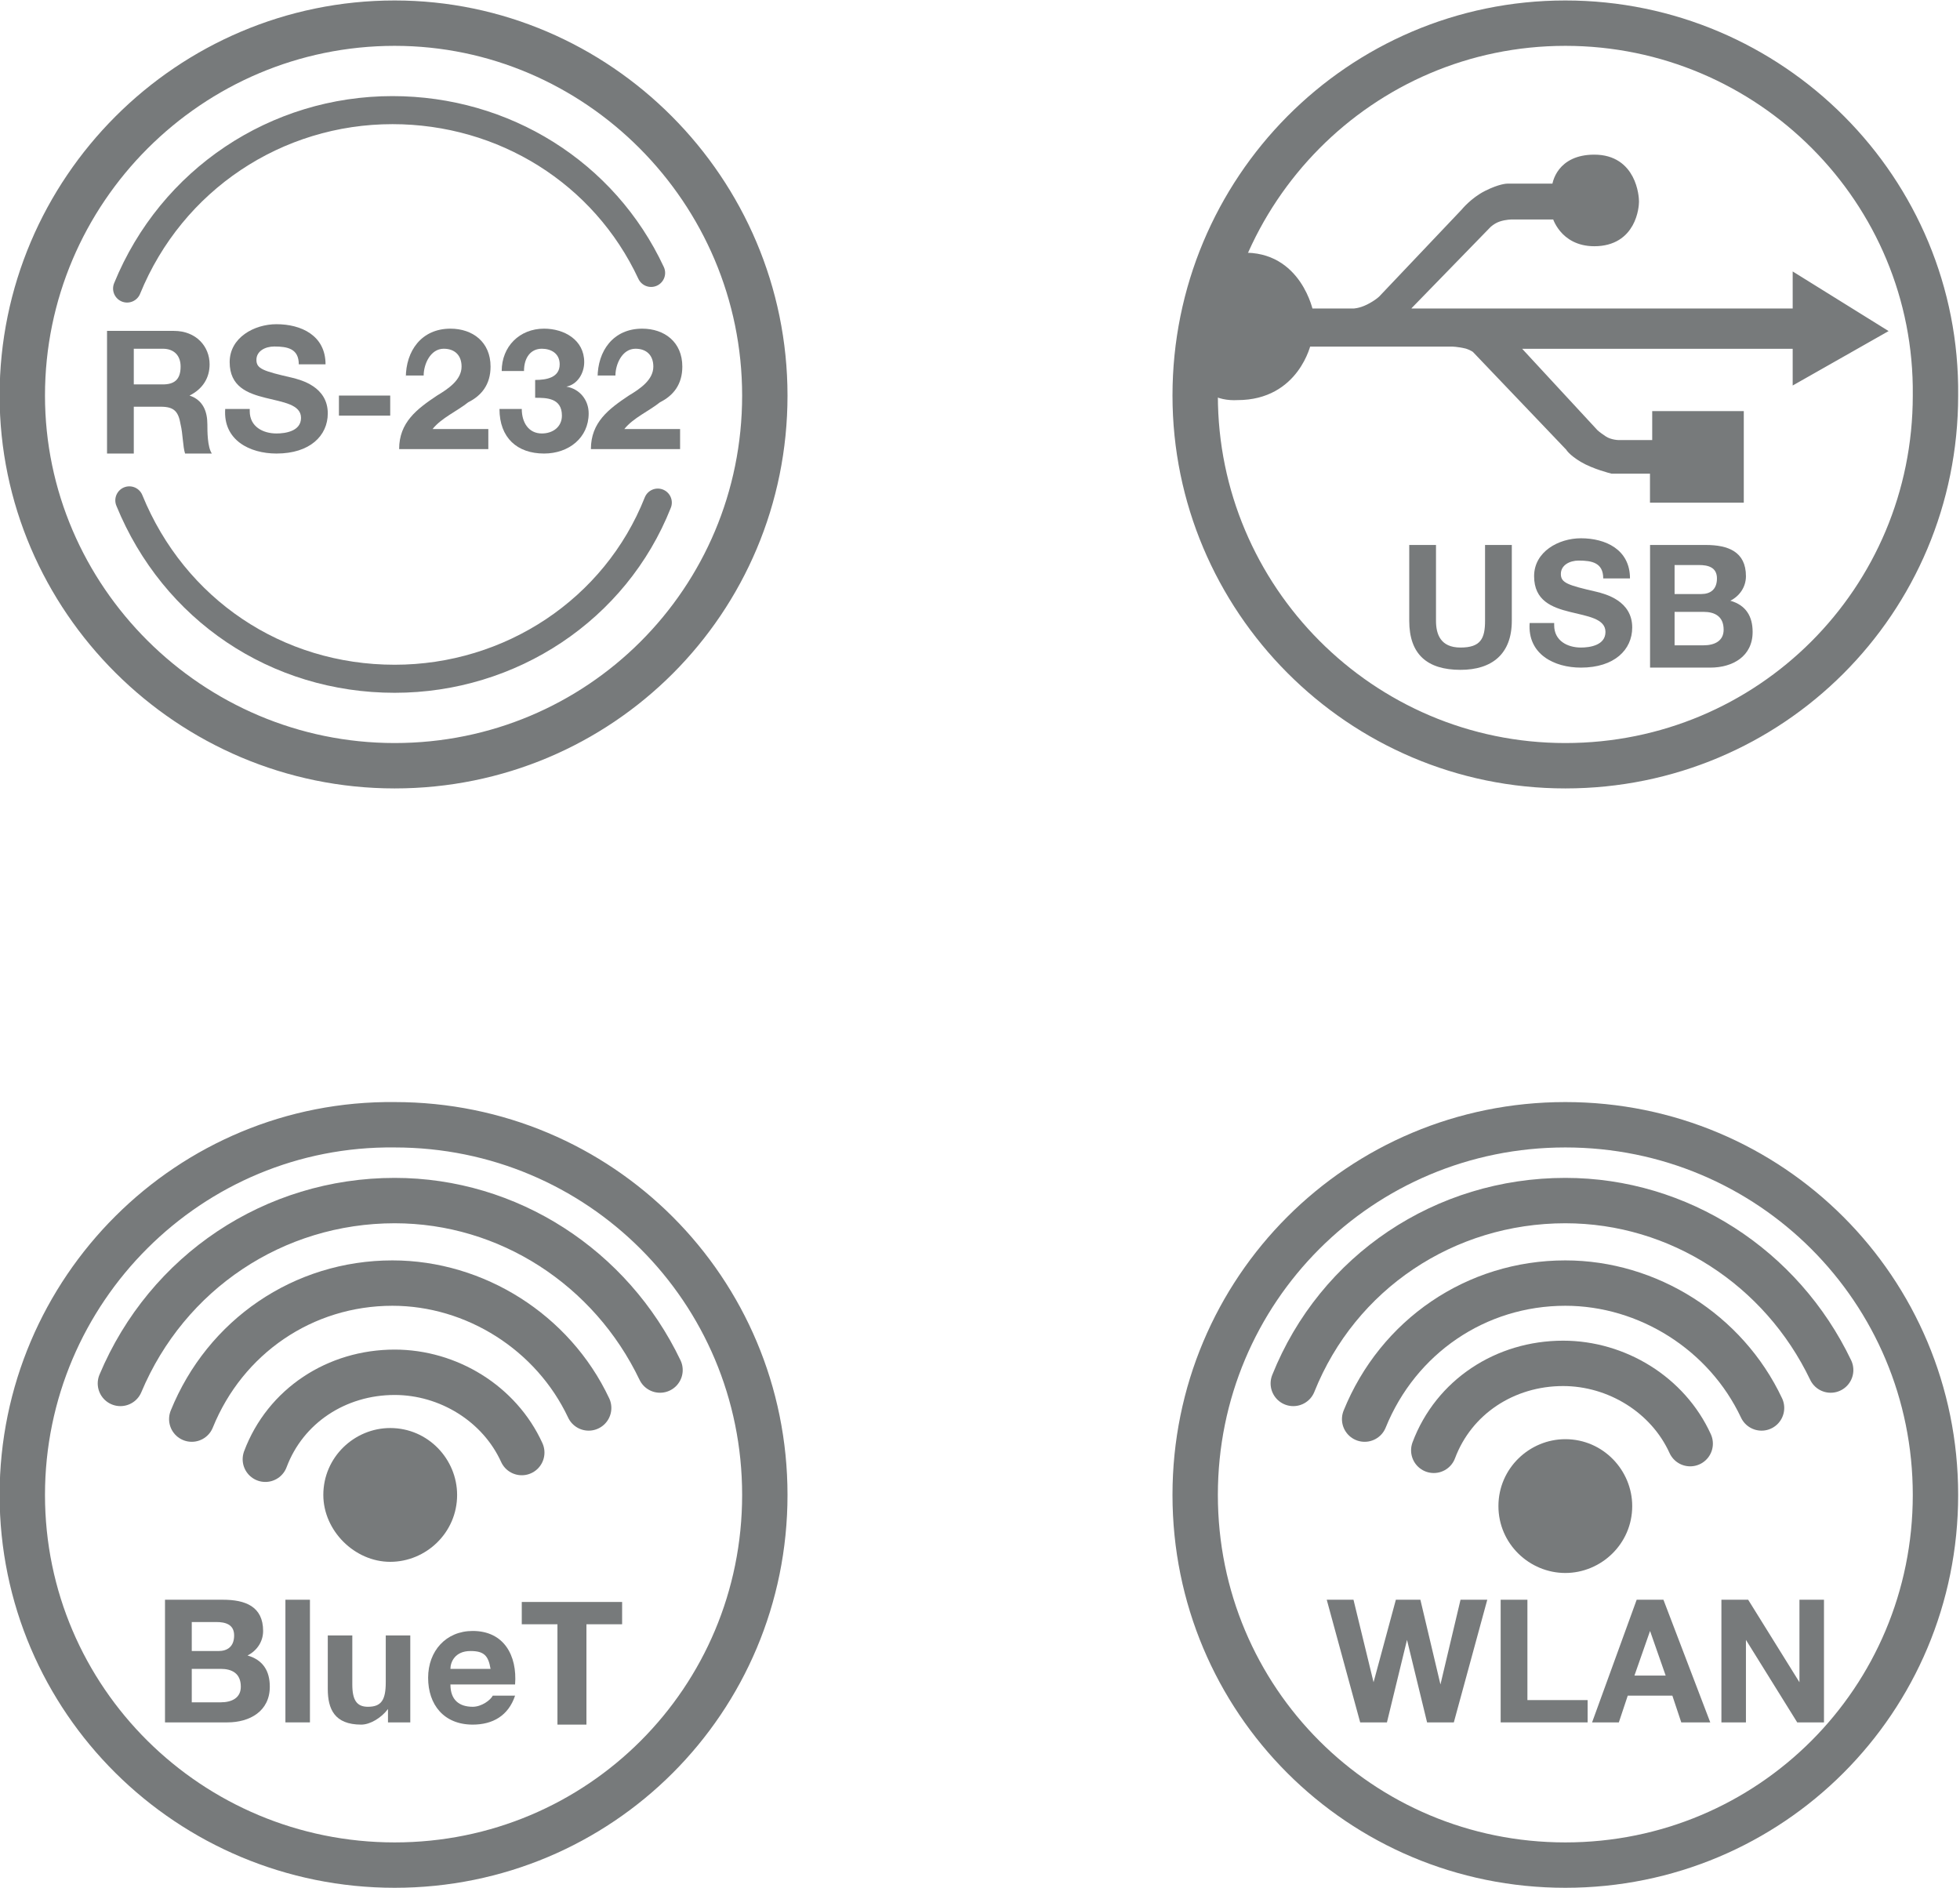 <?xml version="1.0" encoding="utf-8"?>
<svg xmlns="http://www.w3.org/2000/svg" xmlns:xlink="http://www.w3.org/1999/xlink" version="1.1" id="Ebene_1" x="0px" y="0px" viewBox="0 0 87.9 84.6" style="enable-background:new 0 0 87.9 84.6;" xml:space="preserve" width="300" height="289">
<style type="text/css">
	.st0{fill:none;stroke:#777A7B;stroke-width:2.035;}
	.st1{fill:#777A7B;}
	.st2{fill:none;stroke:#777A7B;stroke-width:1.258;stroke-linecap:round;}
	.st3{fill:none;stroke:#777A7B;stroke-width:0.407;}
	.st4{fill:none;stroke:#777A7B;stroke-width:2.035;stroke-linecap:round;}
</style>
<path class="st0" d="M17.7,34.3c9.2,0,16.6-7.4,16.6-16.6C34.3,8.5,26.8,1,17.7,1C8.5,1,1,8.5,1,17.7C1,26.8,8.5,34.3,17.7,34.3z"/>
<g>
	<path class="st1" d="M4.8,14.8h3c1,0,1.6,0.7,1.6,1.5c0,0.6-0.3,1.1-0.9,1.4v0c0.6,0.2,0.8,0.7,0.8,1.3c0,0.3,0,1,0.2,1.3H8.3   c-0.1-0.3-0.1-0.9-0.2-1.3c-0.1-0.6-0.3-0.8-0.9-0.8H6v2.1H4.8V14.8z M6,17.2h1.3c0.5,0,0.8-0.2,0.8-0.8c0-0.5-0.3-0.8-0.8-0.8H6   V17.2z"/>
	<path class="st1" d="M11.2,18.4c0,0.7,0.6,1,1.2,1c0.4,0,1.1-0.1,1.1-0.7c0-0.6-0.8-0.7-1.6-0.9c-0.8-0.2-1.6-0.5-1.6-1.6   c0-1.1,1.1-1.7,2.1-1.7c1.1,0,2.2,0.5,2.2,1.8h-1.2c0-0.7-0.5-0.8-1.1-0.8c-0.4,0-0.8,0.2-0.8,0.6c0,0.4,0.3,0.5,1.6,0.8   c0.4,0.1,1.6,0.4,1.6,1.6c0,1-0.8,1.8-2.3,1.8c-1.2,0-2.4-0.6-2.3-2H11.2z"/>
	<path class="st1" d="M15.2,17.7h2.3v0.9h-2.3V17.7z"/>
	<path class="st1" d="M18.2,16.9c0-1.2,0.7-2.2,2-2.2c1,0,1.8,0.6,1.8,1.7c0,0.8-0.4,1.3-1,1.6c-0.5,0.4-1.2,0.7-1.6,1.2h2.5v0.9h-4   c0-1.2,0.8-1.8,1.7-2.4c0.5-0.3,1.1-0.7,1.1-1.3c0-0.5-0.3-0.8-0.8-0.8c-0.6,0-0.9,0.7-0.9,1.2H18.2z"/>
	<path class="st1" d="M24,17c0.5,0,1.1-0.1,1.1-0.7c0-0.5-0.4-0.7-0.8-0.7c-0.5,0-0.8,0.4-0.8,1h-1c0-1.1,0.8-1.9,1.9-1.9   c0.9,0,1.8,0.5,1.8,1.5c0,0.5-0.3,1-0.8,1.1v0c0.6,0.1,1,0.6,1,1.2c0,1.1-0.9,1.8-2,1.8c-1.2,0-2-0.7-2-2h1c0,0.6,0.3,1.1,0.9,1.1   c0.5,0,0.9-0.3,0.9-0.8c0-0.8-0.7-0.8-1.2-0.8V17z"/>
	<path class="st1" d="M26.8,16.9c0-1.2,0.7-2.2,2-2.2c1,0,1.8,0.6,1.8,1.7c0,0.8-0.4,1.3-1,1.6c-0.5,0.4-1.2,0.7-1.6,1.2h2.5v0.9h-4   c0-1.2,0.8-1.8,1.7-2.4c0.5-0.3,1.1-0.7,1.1-1.3c0-0.5-0.3-0.8-0.8-0.8c-0.6,0-0.9,0.7-0.9,1.2H26.8z"/>
</g>
<path class="st2" d="M5.8,22.4c2,4.9,6.6,8,11.9,8c5.2,0,9.9-3.1,11.8-7.9"/>
<path class="st2" d="M29.2,12.2c-2.1-4.5-6.6-7.3-11.6-7.3c-5.2,0-9.9,3.1-11.9,8"/>
<path class="st0" d="M70.2,34.3c9.2,0,16.6-7.4,16.6-16.6C86.9,8.5,79.4,1,70.2,1C61,1,53.6,8.5,53.6,17.7  C53.6,26.8,61,34.3,70.2,34.3z"/>
<path class="st1" d="M55.5,17.7c2.6,0,3.1-2.4,3.1-2.4h6.5c0,0,0.3,0,0.7,0.1c0.3,0.1,0.4,0.2,0.4,0.2l4.2,4.4c0,0,0.1,0.2,0.6,0.5  c0.5,0.3,1.3,0.5,1.3,0.5h1.9v1.3H78v-3.7l-3.7,0l0,1.3l-1.7,0c0,0-0.4,0-0.7-0.2c-0.3-0.2-0.4-0.3-0.4-0.3l-3.7-4h12.8v1.5l3.7-2.1  l-3.7-2.3V14H63.3c0,0-0.2,0.1-0.2-0.1s0-0.2,0-0.2l3.6-3.7c0,0,0.2-0.2,0.5-0.3c0.3-0.1,0.6-0.1,0.6-0.1l2,0c0,0,0.3,1.2,1.7,1.2  c1.7,0,1.8-1.6,1.8-1.8c0-0.2-0.1-1.9-1.8-1.9c-1.5,0-1.7,1.1-1.7,1.3c0,0-2.2,0-2.2,0s-0.3,0-0.9,0.3c-0.6,0.3-1,0.8-1,0.8  l-3.7,3.9c0,0-0.2,0.2-0.6,0.4C61,14,60.7,14,60.7,14l-2,0c0,0-0.5-2.6-3-2.5c-1.9,0.6-2.3,3.1-2.3,3.1  C53.3,16.1,53.7,17.8,55.5,17.7"/>
<path class="st3" d="M55.5,17.7c2.6,0,3.1-2.4,3.1-2.4h6.5c0,0,0.3,0,0.7,0.1c0.3,0.1,0.4,0.2,0.4,0.2l4.2,4.4c0,0,0.1,0.2,0.6,0.5  c0.5,0.3,1.3,0.5,1.3,0.5h1.9v1.3H78v-3.7l-3.7,0l0,1.3l-1.7,0c0,0-0.4,0-0.7-0.2c-0.3-0.2-0.4-0.3-0.4-0.3l-3.7-4h12.8v1.5l3.7-2.1  l-3.7-2.3V14H63.3c0,0-0.2,0.1-0.2-0.1s0-0.2,0-0.2l3.6-3.7c0,0,0.2-0.2,0.5-0.3c0.3-0.1,0.6-0.1,0.6-0.1l2,0c0,0,0.3,1.2,1.7,1.2  c1.7,0,1.8-1.6,1.8-1.8c0-0.2-0.1-1.9-1.8-1.9c-1.5,0-1.7,1.1-1.7,1.3c0,0-2.2,0-2.2,0s-0.3,0-0.9,0.3c-0.6,0.3-1,0.8-1,0.8  l-3.7,3.9c0,0-0.2,0.2-0.6,0.4C61,14,60.7,14,60.7,14l-2,0c0,0-0.5-2.6-3-2.5c-1.9,0.6-2.3,3.1-2.3,3.1  C53.3,16.1,53.7,17.8,55.5,17.7z"/>
<g>
	<path class="st1" d="M67.8,27.8c0,1.5-0.9,2.2-2.3,2.2c-1.5,0-2.3-0.7-2.3-2.2v-3.4h1.2v3.4c0,0.6,0.2,1.2,1.1,1.2   c0.9,0,1.1-0.4,1.1-1.2v-3.4h1.2V27.8z"/>
	<path class="st1" d="M69.7,28c0,0.7,0.6,1,1.2,1c0.4,0,1.1-0.1,1.1-0.7c0-0.6-0.8-0.7-1.6-0.9c-0.8-0.2-1.6-0.5-1.6-1.6   c0-1.1,1.1-1.7,2.1-1.7c1.1,0,2.2,0.5,2.2,1.8h-1.2c0-0.7-0.5-0.8-1.1-0.8c-0.4,0-0.8,0.2-0.8,0.6c0,0.4,0.3,0.5,1.6,0.8   c0.4,0.1,1.6,0.4,1.6,1.6c0,1-0.8,1.8-2.3,1.8c-1.2,0-2.4-0.6-2.3-2H69.7z"/>
	<path class="st1" d="M73.9,24.4h2.6c1,0,1.8,0.3,1.8,1.4c0,0.5-0.3,0.9-0.7,1.1c0.7,0.2,1,0.7,1,1.4c0,1.1-0.9,1.6-1.9,1.6h-2.7   V24.4z M75.1,26.6h1.2c0.4,0,0.7-0.2,0.7-0.7c0-0.5-0.4-0.6-0.8-0.6h-1.1V26.6z M75.1,28.9h1.3c0.5,0,0.9-0.2,0.9-0.7   c0-0.6-0.4-0.8-0.9-0.8h-1.3V28.9z"/>
</g>
<path class="st0" d="M70.2,83.6c9.2,0,16.6-7.4,16.6-16.6c0-9.2-7.4-16.6-16.6-16.6c-9.2,0-16.6,7.4-16.6,16.6  C53.6,76.2,61,83.6,70.2,83.6z"/>
<path class="st4" d="M82.1,61.4c-2.2-4.6-6.8-7.6-11.9-7.6C64.8,53.8,60,57,58,62"/>
<path class="st4" d="M79,63.1c-1.6-3.4-5.1-5.6-8.8-5.6c-4,0-7.5,2.4-9,6.1"/>
<path class="st4" d="M75.8,64.7c-1-2.2-3.3-3.6-5.7-3.6c-2.6,0-4.9,1.5-5.8,3.9"/>
<path class="st1" d="M70.2,70.5c1.6,0,3-1.3,3-3c0-1.6-1.3-3-3-3c-1.6,0-3,1.3-3,3C67.2,69.2,68.6,70.5,70.2,70.5"/>
<g>
	<path class="st1" d="M65.2,77.2H64l-0.9-3.7h0l-0.9,3.7h-1.2l-1.5-5.5h1.2l0.9,3.7h0l1-3.7h1.1l0.9,3.8h0l0.9-3.8h1.2L65.2,77.2z"/>
	<path class="st1" d="M67.3,71.7h1.2v4.5h2.7v1h-3.9V71.7z"/>
	<path class="st1" d="M73.4,71.7h1.2l2.1,5.5h-1.3L75,76H73l-0.4,1.2h-1.2L73.4,71.7z M73.3,75.1h1.4l-0.7-2h0L73.3,75.1z"/>
	<path class="st1" d="M77.2,71.7h1.2l2.3,3.7h0v-3.7h1.1v5.5h-1.2l-2.3-3.7h0v3.7h-1.1V71.7z"/>
</g>
<path class="st0" d="M17.7,83.6c9.2,0,16.6-7.4,16.6-16.6c0-9.2-7.4-16.6-16.6-16.6C8.5,50.3,1,57.8,1,67C1,76.2,8.5,83.6,17.7,83.6  z"/>
<path class="st4" d="M29.6,61.4c-2.2-4.6-6.8-7.6-11.9-7.6C12.3,53.8,7.5,57,5.4,62"/>
<path class="st4" d="M26.4,63.1c-1.6-3.4-5.1-5.6-8.8-5.6c-4,0-7.5,2.4-9,6.1"/>
<path class="st1" d="M17.5,70c1.6,0,3-1.3,3-3c0-1.6-1.3-3-3-3c-1.6,0-3,1.3-3,3C14.5,68.6,15.9,70,17.5,70"/>
<g>
	<path class="st1" d="M7.4,71.7H10c1,0,1.8,0.3,1.8,1.4c0,0.5-0.3,0.9-0.7,1.1c0.7,0.2,1,0.7,1,1.4c0,1.1-0.9,1.6-1.9,1.6H7.4V71.7z    M8.6,74h1.2c0.4,0,0.7-0.2,0.7-0.7c0-0.5-0.4-0.6-0.8-0.6H8.6V74z M8.6,76.3h1.3c0.5,0,0.9-0.2,0.9-0.7c0-0.6-0.4-0.8-0.9-0.8H8.6   V76.3z"/>
	<path class="st1" d="M12.8,71.7h1.1v5.5h-1.1V71.7z"/>
	<path class="st1" d="M18.4,77.2h-1v-0.6h0c-0.3,0.4-0.8,0.7-1.2,0.7c-1.2,0-1.5-0.7-1.5-1.6v-2.4h1.1v2.2c0,0.7,0.2,1,0.7,1   c0.6,0,0.8-0.3,0.8-1.1v-2.1h1.1V77.2z"/>
	<path class="st1" d="M20.2,75.5c0,0.7,0.4,1,1,1c0.4,0,0.8-0.3,0.9-0.5h1c-0.3,0.9-1,1.3-1.9,1.3c-1.3,0-2-0.9-2-2.1   c0-1.2,0.8-2.1,2-2.1c1.4,0,2,1.1,1.9,2.4H20.2z M22,74.8c-0.1-0.6-0.3-0.8-0.9-0.8c-0.7,0-0.9,0.5-0.9,0.8H22z"/>
	<path class="st1" d="M25,72.8h-1.6v-1h4.5v1h-1.6v4.5H25V72.8z"/>
</g>
<path class="st4" d="M23.4,65.1c-1-2.2-3.3-3.6-5.7-3.6c-2.6,0-4.9,1.5-5.8,3.9"/>
</svg>

